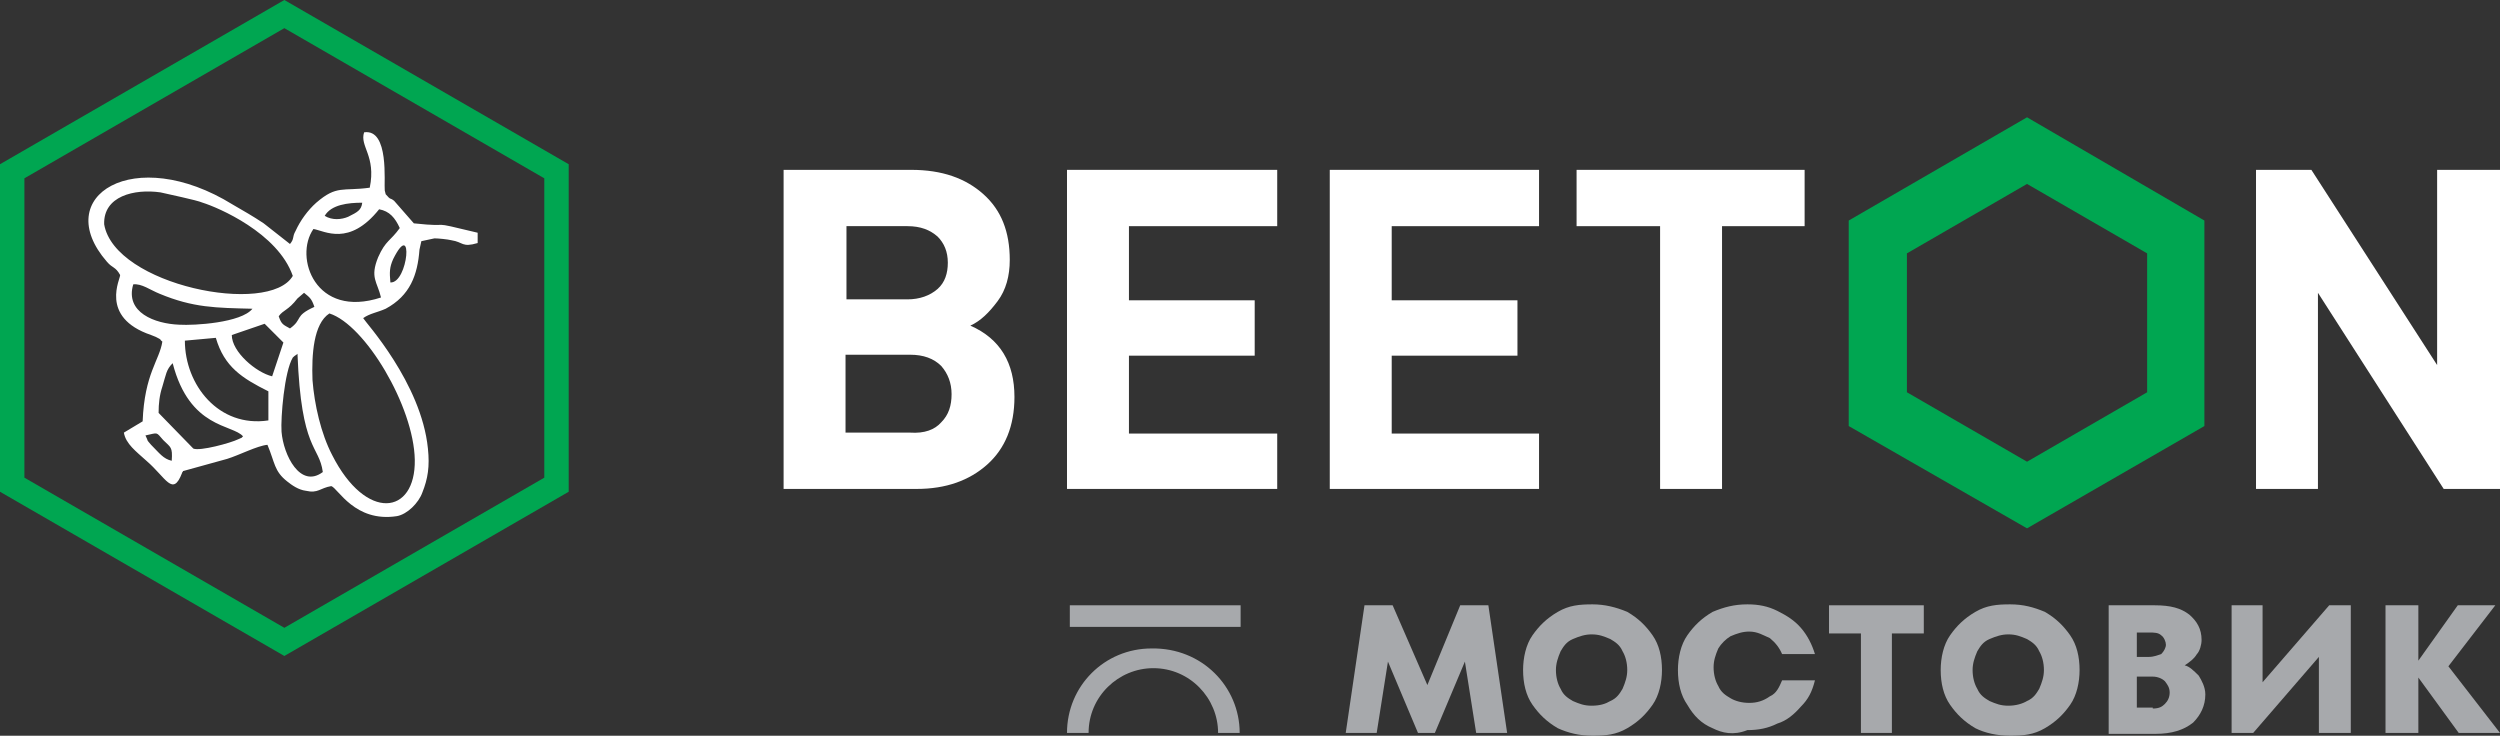 <?xml version="1.0" encoding="UTF-8"?> <svg xmlns="http://www.w3.org/2000/svg" xmlns:xlink="http://www.w3.org/1999/xlink" version="1.1" id="Layer_1" x="0px" y="0px" viewBox="0 0 266.4 78.4" style="enable-background:new 0 0 266.4 78.4;" xml:space="preserve"><rect x="0" y="0" width="266.4" height="78.4" fill="#333333" stroke="none"/> <style type="text/css"> .st0{fill:#A7A9AC;} .st1{fill:#FFFFFF;} .st2{fill:#00A651;} .st3{fill-rule:evenodd;clip-rule:evenodd;fill:#FFFFFF;} </style> <g> <g> <path class="st0" d="M132.1,78.1h-2.3c0-3.7-3-6.9-6.9-6.9c-3.7,0-6.9,3-6.9,6.9h-2.3c0-5,4-9,9-9C128.1,69,132.1,73.2,132.1,78.1 "></path> <rect x="114" y="64.5" class="st0" width="18.2" height="2.3"></rect> <polygon class="st0" points="158.6,64.5 160.6,78.1 157.3,78.1 156.1,70.5 152.9,78.1 151.1,78.1 147.9,70.5 146.7,78.1 143.4,78.1 145.4,64.5 148.4,64.5 152.1,73 155.6,64.5 "></polygon> <path class="st0" d="M182.5,77.6c-1.2-0.5-2-1.3-2.7-2.5c-0.7-1-1-2.3-1-3.7c0-1.3,0.3-2.7,1-3.7c0.7-1,1.5-1.8,2.7-2.5 c1.2-0.5,2.3-0.8,3.7-0.8c1.2,0,2.2,0.2,3.2,0.7c1,0.5,1.8,1,2.5,1.8c0.7,0.8,1.2,1.8,1.5,2.8h-3.5c-0.3-0.7-0.7-1.2-1.3-1.7 c-0.7-0.3-1.3-0.7-2.2-0.7c-0.7,0-1.3,0.2-2,0.5c-0.5,0.3-1,0.8-1.3,1.3c-0.3,0.7-0.5,1.3-0.5,2c0,0.8,0.2,1.5,0.5,2 c0.3,0.7,0.8,1,1.3,1.3c0.5,0.3,1.2,0.5,2,0.5s1.5-0.2,2.2-0.7c0.7-0.3,1-1,1.3-1.7h3.5c-0.3,1.2-0.7,2-1.5,2.8 c-0.7,0.8-1.5,1.5-2.5,1.8c-1,0.5-2,0.7-3.2,0.7C184.7,78.4,183.5,78.1,182.5,77.6"></path> <polygon class="st0" points="201.6,78.1 198.3,78.1 198.3,67.5 194.9,67.5 194.9,64.5 205,64.5 205,67.5 201.6,67.5 "></polygon> <path class="st0" d="M210.5,77.6c-1.2-0.7-2-1.5-2.7-2.5s-1-2.3-1-3.7c0-1.3,0.3-2.7,1-3.7c0.7-1,1.5-1.8,2.7-2.5 c1.2-0.7,2.3-0.8,3.7-0.8s2.5,0.3,3.7,0.8c1.2,0.7,2,1.5,2.7,2.5c0.7,1,1,2.3,1,3.7c0,1.3-0.3,2.7-1,3.7c-0.7,1-1.5,1.8-2.7,2.5 c-1.2,0.7-2.3,0.8-3.7,0.8S211.5,78.1,210.5,77.6 M216,74.7c0.7-0.3,1-0.8,1.3-1.3c0.3-0.7,0.5-1.3,0.5-2c0-0.8-0.2-1.5-0.5-2 c-0.3-0.7-0.8-1-1.3-1.3c-0.7-0.3-1.2-0.5-2-0.5c-0.7,0-1.3,0.2-2,0.5c-0.7,0.3-1,0.8-1.3,1.3c-0.3,0.7-0.5,1.3-0.5,2 c0,0.8,0.2,1.5,0.5,2c0.3,0.7,0.8,1,1.3,1.3c0.7,0.3,1.2,0.5,2,0.5C214.8,75.2,215.5,75,216,74.7"></path> <path class="st0" d="M166,77.6c-1.2-0.7-2-1.5-2.7-2.5c-0.7-1-1-2.3-1-3.7c0-1.3,0.3-2.7,1-3.7s1.5-1.8,2.7-2.5 c1.2-0.7,2.3-0.8,3.7-0.8c1.3,0,2.5,0.3,3.7,0.8c1.2,0.7,2,1.5,2.7,2.5c0.7,1,1,2.3,1,3.7c0,1.3-0.3,2.7-1,3.7 c-0.7,1-1.5,1.8-2.7,2.5c-1.2,0.7-2.3,0.8-3.7,0.8S167.1,78.1,166,77.6 M171.6,74.7c0.7-0.3,1-0.8,1.3-1.3c0.3-0.7,0.5-1.3,0.5-2 c0-0.8-0.2-1.5-0.5-2c-0.3-0.7-0.8-1-1.3-1.3c-0.7-0.3-1.2-0.5-2-0.5c-0.7,0-1.3,0.2-2,0.5c-0.7,0.3-1,0.8-1.3,1.3 c-0.3,0.7-0.5,1.3-0.5,2c0,0.8,0.2,1.5,0.5,2c0.3,0.7,0.8,1,1.3,1.3c0.7,0.3,1.2,0.5,2,0.5C170.5,75.2,171.1,75,171.6,74.7"></path> <path class="st0" d="M234.3,72c0.3,0.5,0.7,1.2,0.7,2c0,1.2-0.5,2.2-1.3,3c-1,0.8-2.3,1.2-4,1.2h-5V64.5h4.9c1.7,0,2.8,0.3,3.7,1 c0.8,0.7,1.3,1.5,1.3,2.7c0,0.5-0.2,1.2-0.5,1.5c-0.3,0.5-0.7,0.8-1.3,1.2C233.3,71,233.8,71.5,234.3,72 M227.7,67.2V70h1.3 c0.5,0,1-0.2,1.3-0.3c0.3-0.3,0.5-0.7,0.5-1s-0.2-0.8-0.5-1c-0.3-0.3-0.8-0.3-1.3-0.3h-1.3V67.2z M229.4,75.5c0.7,0,1-0.2,1.3-0.5 c0.3-0.3,0.5-0.7,0.5-1.2c0-0.5-0.2-0.8-0.5-1.2c-0.3-0.3-0.8-0.5-1.3-0.5h-1.7v3.3H229.4z"></path> <polygon class="st0" points="241.1,72.7 248.2,64.5 250.5,64.5 250.5,78.1 247.1,78.1 247.1,70 240.1,78.1 237.8,78.1 237.8,64.5 241.1,64.5 "></polygon> <polygon class="st0" points="260.9,71 266.4,78.1 262,78.1 257.7,72.2 257.7,78.1 254.2,78.1 254.2,64.5 257.7,64.5 257.7,70.4 261.9,64.5 265.9,64.5 "></polygon> </g> <g> <path class="st1" d="M108.1,42.3c0,3.1-1,5.5-2.9,7.2s-4.4,2.6-7.5,2.6H83.5v-34h13.6c3.3,0,5.8,0.9,7.7,2.6c1.9,1.7,2.8,4,2.8,7 c0,1.7-0.4,3.2-1.3,4.4s-1.8,2.1-2.9,2.6C106.6,36.1,108.1,38.7,108.1,42.3 M99.9,30.8c0.8-0.7,1.1-1.7,1.1-2.8 c0-1.2-0.4-2.1-1.1-2.8c-0.8-0.7-1.8-1.1-3.2-1.1h-6.5v7.8h6.5C98,31.9,99.1,31.5,99.9,30.8 M100.3,45c0.8-0.8,1.1-1.8,1.1-3 s-0.4-2.2-1.1-3c-0.8-0.8-1.9-1.2-3.3-1.2h-6.9v8.3H97C98.5,46.2,99.6,45.8,100.3,45"></path> <polygon class="st1" points="136.1,52.1 113.7,52.1 113.7,18.1 136.1,18.1 136.1,24.1 120.3,24.1 120.3,32 133.7,32 133.7,37.9 120.3,37.9 120.3,46.2 136.1,46.2 "></polygon> <polygon class="st1" points="164,52.1 141.7,52.1 141.7,18.1 164,18.1 164,24.1 148.3,24.1 148.3,32 161.7,32 161.7,37.9 148.3,37.9 148.3,46.2 164,46.2 "></polygon> <polygon class="st1" points="192.3,24.1 183.5,24.1 183.5,52.1 176.9,52.1 176.9,24.1 168,24.1 168,18.1 192.3,18.1 "></polygon> <polygon class="st1" points="266.4,52.1 260.4,52.1 247,31.2 247,52.1 240.4,52.1 240.4,18.1 246.3,18.1 259.7,38.9 259.7,18.1 266.4,18.1 "></polygon> <path class="st2" d="M216,19.6l12.8,7.4v14.8L216,49.2l-12.8-7.4V27L216,19.6z M216,12.5l-19,11v21.9l19,10.9l18.9-10.9V23.5 L216,12.5z"></path> </g> <g> <path class="st3" d="M31.7,37.7c0.4,10.4,2.3,9.7,2.7,12.6C32,52.1,30.2,48.5,30,46c-0.1-1.5,0.3-6.4,1.2-7.9 C31.5,37.8,31.5,37.9,31.7,37.7 M15.5,46.4c1.4-0.3,1.1-0.4,1.9,0.5c0.8,0.8,1,0.7,0.9,2.2c-0.9-0.2-1.3-0.8-2.2-1.7 C15.5,46.7,15.9,47.2,15.5,46.4 M16.9,44c0-1,0.1-1.9,0.4-2.8c0.4-1.3,0.4-1.8,1.1-2.5c1.8,7,6.4,6.5,7.5,7.8 c-0.3,0.2,0.2,0-0.5,0.3c-0.8,0.4-4.1,1.3-4.8,1L16.9,44z M33.3,40.5c-0.1-2.7,0.1-6,1.8-7.1c3.8,1.2,9,9.9,9.1,15.6 c0.1,5.9-5.2,6.6-8.8-0.5C34.2,46.2,33.5,43.1,33.3,40.5 M19.7,36.3L23,36c0.9,3.1,2.8,4.3,5.6,5.7v3.1 C23.3,45.6,19.7,41,19.7,36.3 M24.7,35.7l3.5-1.2l2,2L29,40.1C27.3,39.7,24.7,37.5,24.7,35.7 M29.7,33.7c0.5-0.7,1-0.6,2-1.9 l0.7-0.6c0.6,0.5,0.8,0.6,1.1,1.5c-2.2,1-1.2,1.3-2.6,2.3C30.2,34.6,30,34.6,29.7,33.7 M19.1,34.6c-2.6-0.1-5.8-1.3-4.9-4.3 c0.9-0.1,1.8,0.6,2.8,1c3.6,1.5,6,1.5,9.9,1.6C25.7,34.4,20.7,34.7,19.1,34.6 M41.6,30.1c-0.1-1.1-0.1-1.6,0.3-2.5 C44.1,23.2,43.5,30.2,41.6,30.1 M33.4,24.4c1.2,0.2,3.8,1.9,7-2.1c1.1,0.2,1.7,0.9,2.2,2c-1,1.4-1.5,1.3-2.3,3.1 c-0.9,2.2-0.1,2.6,0.3,4.3C33.6,34,31.3,27.4,33.4,24.4 M17.1,20.5c0.8,0.2,3.8,0.8,4.5,1.1c1.6,0.5,8,3.2,9.6,7.8 c-2.5,4.3-19,1-20.1-5.5C11,20.9,14.3,20.1,17.1,20.5 M34.6,23c0.7-1.2,2.5-1.4,4-1.4c-0.1,0.8-0.5,1-1.5,1.5 C36.4,23.4,35.4,23.5,34.6,23 M39.4,20c-2.9,0.4-3.5-0.3-5.7,1.6c-0.9,0.8-1.7,1.9-2.2,3c-0.4,0.7-0.1,0.8-0.6,1.4l-2.8-2.2 c-1.2-0.8-2.1-1.3-3.3-2c-10.5-6.5-19.5-0.9-13.4,6.1c0.6,0.7,0.9,0.5,1.4,1.4c0.1,0.3-2.3,4.5,3.3,6.4c0.2,0.1,0.3,0.1,0.5,0.2 c0.8,0.4,0.3,0.2,0.7,0.5c-0.3,2-1.9,3.4-2.1,8.5l-2,1.2c0.2,1.2,1.3,2,2.4,3c2.1,1.8,2.8,3.9,3.8,1.3c0-0.1,0.1-0.1,0.1-0.2 l4.7-1.3c1.3-0.4,3.2-1.4,4.3-1.5c0.8,1.9,0.7,2.8,2.1,3.9c0.5,0.4,1.2,0.9,2,1c1.3,0.3,1.5-0.3,2.7-0.5c0.7,0.2,2.5,3.9,7,3.2 c1.1-0.2,2.3-1.4,2.7-2.5c0.6-1.5,0.8-2.8,0.6-4.7c-0.7-7-6.7-13.5-6.9-13.9c0.7-0.5,1.5-0.6,2.4-1c2.6-1.4,3.4-3.6,3.6-6.3 l0.2-0.9l1.4-0.3c0.4,0,1.4,0.1,1.8,0.2c1.3,0.2,1.1,0.8,2.8,0.3v-1.1c-5.8-1.4-2.2-0.5-6.8-1L42,21.4c-0.5-0.4-0.3,0-0.9-0.7 L41,20.3c-0.1-0.8,0.5-6.6-2.2-6.2C38.3,15.6,40.1,16.6,39.4,20"></path> <path class="st2" d="M30.3,69.9L0,52.4V17.5L30.3,0l30.3,17.5v34.9L30.3,69.9z M2.6,50.9l27.7,16l27.7-16V19L30.3,3L2.6,19V50.9z"></path> </g> </g> </svg> 